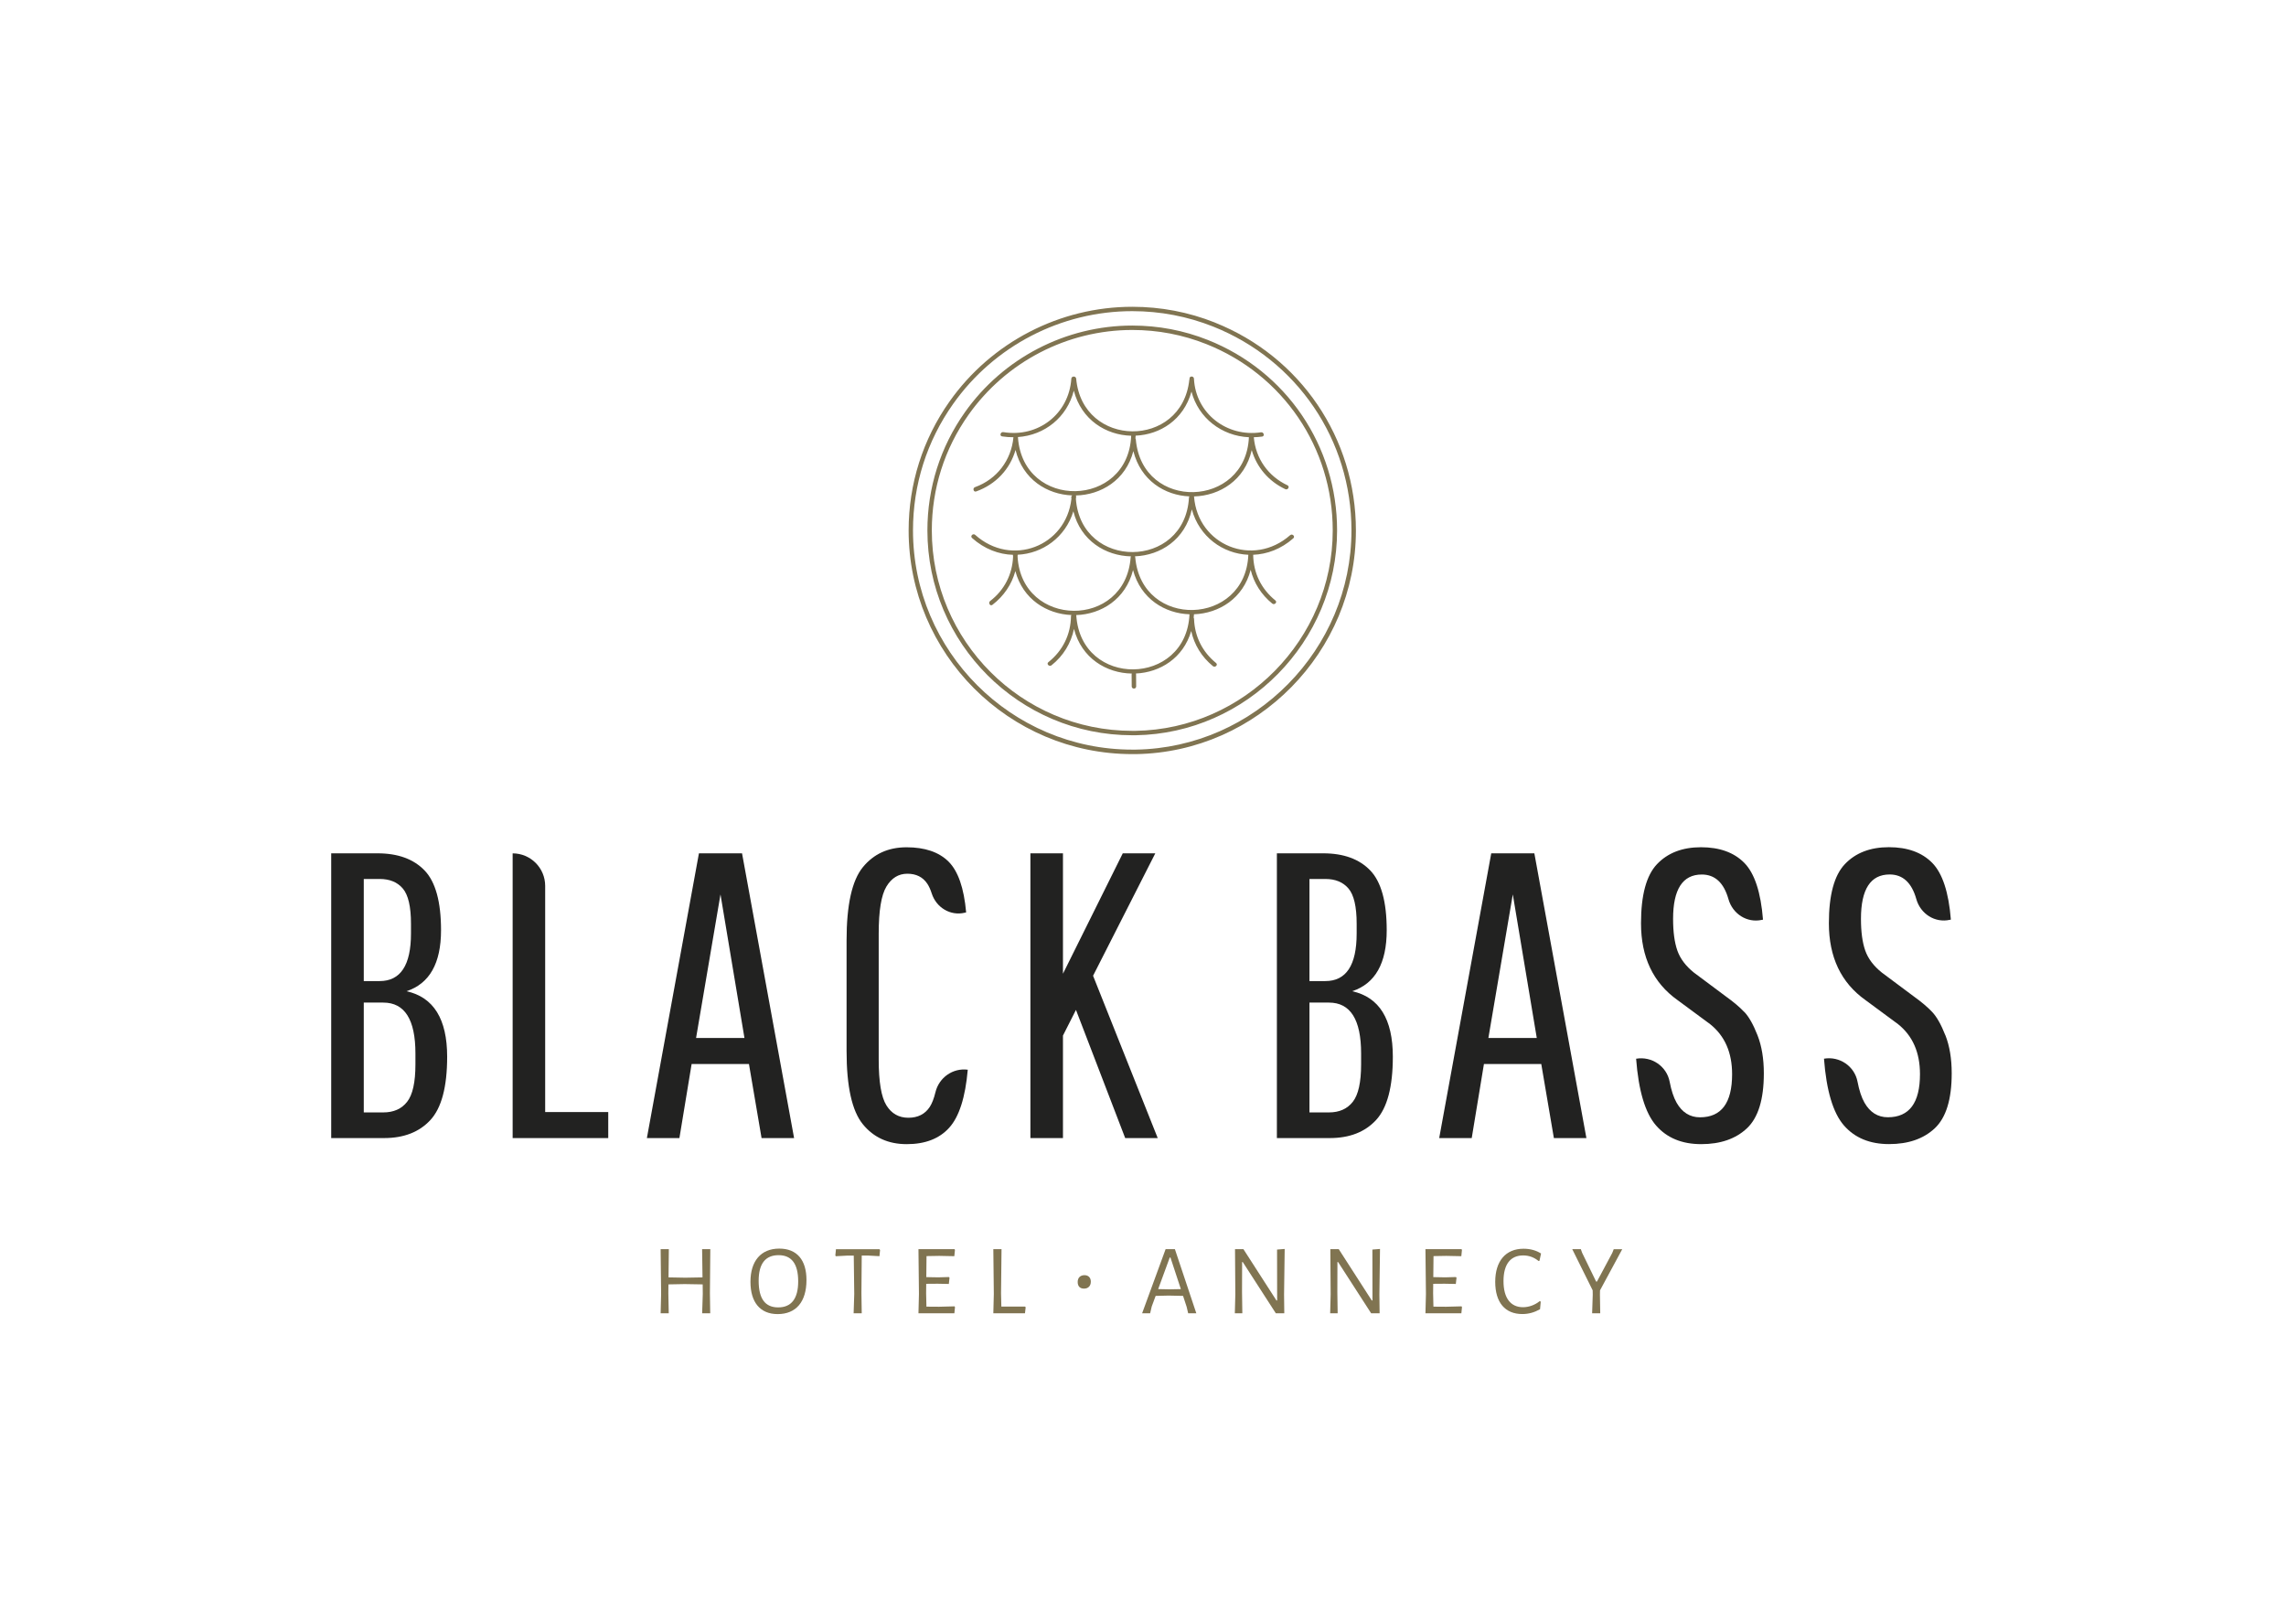 <svg xmlns="http://www.w3.org/2000/svg" id="Calque_2" width="182.99mm" height="130mm" viewBox="0 0 518.7 368.5"><defs><style>.cls-1{fill:#807451;}.cls-2{fill:#222221;}</style></defs><path class="cls-2" d="M92.23,224.91c5.23-1.72,7.84-6.34,7.84-13.84,0-6.46-1.25-10.98-3.74-13.57-2.49-2.58-6.04-3.88-10.66-3.88h-10.52v64.61h12c4.49,0,8-1.37,10.52-4.11,2.52-2.74,3.79-7.52,3.79-14.35,0-8.55-3.08-13.51-9.23-14.86ZM82.54,199.44h3.6c2.28,0,4.03.72,5.26,2.17,1.23,1.45,1.85,4.11,1.85,7.98v2.22c0,7.2-2.37,10.8-7.11,10.8h-3.6v-23.16ZM94.26,241.52c0,4.06-.63,6.89-1.89,8.49-1.26,1.6-3.06,2.4-5.4,2.4h-4.43v-24.92h4.43c4.86,0,7.29,3.85,7.29,11.54v2.49Z"></path><path class="cls-2" d="M116.32,193.62h0v64.61h21.69v-5.91h-14.31v-51.31c0-4.08-3.31-7.38-7.38-7.38Z"></path><path class="cls-2" d="M158.59,193.62l-11.81,64.61h7.38l2.77-16.8h13.01l2.86,16.8h7.38l-11.81-64.61h-9.78ZM157.94,235.52l5.54-32.58,5.44,32.58h-10.98Z"></path><path class="cls-2" d="M210.96,251.17c-1.08,1.63-2.69,2.45-4.85,2.45s-3.82-.94-4.98-2.81c-1.17-1.88-1.75-5.34-1.75-10.38v-28.61c0-5.17.58-8.72,1.75-10.66,1.17-1.94,2.75-2.91,4.75-2.91s3.51.75,4.52,2.26c.38.57.72,1.3,1.01,2.21,1.03,3.21,4.25,5.17,7.53,4.37l.28-.07c-.49-5.54-1.83-9.38-4.01-11.54-2.19-2.15-5.35-3.23-9.51-3.23s-7.46,1.51-9.92,4.52c-2.46,3.02-3.69,8.55-3.69,16.61v25.1c0,8.06,1.23,13.6,3.69,16.61,2.46,3.02,5.78,4.52,9.97,4.52s7.4-1.25,9.64-3.74c2.25-2.49,3.65-6.88,4.2-13.15h0c-3.39-.44-6.52,1.78-7.33,5.1-.35,1.45-.79,2.57-1.3,3.35Z"></path><polygon class="cls-2" points="262.14 193.62 254.76 193.62 241.19 220.94 241.19 193.62 233.8 193.62 233.8 258.23 241.19 258.23 241.19 234.97 244.14 229.15 255.31 258.23 262.69 258.23 248.02 221.4 262.14 193.62"></polygon><path class="cls-2" d="M306.81,224.91c5.23-1.72,7.84-6.34,7.84-13.84,0-6.46-1.25-10.98-3.74-13.57-2.49-2.58-6.04-3.88-10.66-3.88h-10.52v64.61h12c4.49,0,8-1.37,10.52-4.11,2.52-2.74,3.79-7.52,3.79-14.35,0-8.55-3.08-13.51-9.23-14.86ZM297.12,199.44h3.6c2.28,0,4.03.72,5.26,2.17,1.23,1.45,1.85,4.11,1.85,7.98v2.22c0,7.2-2.37,10.8-7.11,10.8h-3.6v-23.16ZM308.84,241.52c0,4.06-.63,6.89-1.89,8.49-1.26,1.6-3.06,2.4-5.4,2.4h-4.43v-24.92h4.43c4.86,0,7.29,3.85,7.29,11.54v2.49Z"></path><path class="cls-2" d="M338.37,193.62l-11.81,64.61h7.38l2.77-16.8h13.01l2.86,16.8h7.38l-11.81-64.61h-9.78ZM337.72,235.52l5.54-32.58,5.44,32.58h-10.98Z"></path><path class="cls-2" d="M395.78,229.62c-1.05-1.11-2.43-2.28-4.15-3.51l-7.29-5.44c-1.84-1.48-3.09-3.14-3.74-4.98-.65-1.85-.97-4.24-.97-7.2,0-6.71,2.17-10.06,6.51-10.06,2.98,0,5,1.86,6.05,5.58.94,3.35,4.21,5.47,7.61,4.71l.23-.05c-.49-6.21-1.91-10.51-4.24-12.88-2.34-2.37-5.62-3.55-9.83-3.55s-7.54,1.28-9.97,3.83c-2.43,2.55-3.64,7.03-3.64,13.43,0,7.69,2.77,13.51,8.31,17.44l7.38,5.45c3.32,2.65,4.98,6.43,4.98,11.35,0,6.52-2.43,9.78-7.29,9.78-2.28,0-4.05-1.11-5.31-3.32-.66-1.17-1.19-2.75-1.57-4.75-.67-3.52-4.08-5.83-7.61-5.22h0c.55,7.26,2.06,12.31,4.52,15.14,2.46,2.83,5.88,4.24,10.25,4.24s7.83-1.2,10.38-3.6c2.55-2.4,3.83-6.55,3.83-12.46,0-3.32-.48-6.2-1.43-8.63-.95-2.43-1.95-4.2-3-5.31Z"></path><path class="cls-2" d="M441.41,234.92c-.95-2.43-1.95-4.2-3-5.31-1.05-1.11-2.43-2.28-4.15-3.51l-7.29-5.44c-1.84-1.48-3.09-3.14-3.74-4.98-.65-1.85-.97-4.24-.97-7.2,0-6.71,2.17-10.06,6.51-10.06,2.98,0,5,1.86,6.05,5.58.94,3.35,4.21,5.47,7.61,4.71l.23-.05c-.49-6.21-1.91-10.51-4.24-12.88-2.34-2.37-5.62-3.55-9.83-3.55s-7.54,1.28-9.97,3.83c-2.43,2.55-3.64,7.03-3.64,13.43,0,7.69,2.77,13.51,8.31,17.44l7.38,5.45c3.32,2.65,4.98,6.43,4.98,11.35,0,6.52-2.43,9.78-7.29,9.78-2.28,0-4.05-1.11-5.31-3.32-.66-1.17-1.19-2.75-1.57-4.75-.67-3.52-4.08-5.83-7.61-5.22h0c.55,7.26,2.06,12.31,4.52,15.14,2.46,2.83,5.88,4.24,10.25,4.24s7.83-1.2,10.38-3.6c2.55-2.4,3.83-6.55,3.83-12.46,0-3.32-.48-6.2-1.43-8.63Z"></path><path class="cls-1" d="M161.16,297.99h-1.84l.14-4.38-.02-2.18-4.09-.07-3.68.07-.02,2.02.09,4.54h-1.84l.11-4.38-.11-10.17h1.86l-.07,6.4,3.81.07,3.9-.07-.09-6.4h1.86l-.09,10.01.07,4.54Z"></path><path class="cls-1" d="M182.99,290.43c0,4.95-2.36,7.74-6.54,7.74-3.95,0-6.17-2.66-6.17-7.33s2.34-7.53,6.54-7.53c3.97,0,6.17,2.54,6.17,7.13ZM172.14,290.61c0,4.09,1.48,6.04,4.43,6.04s4.54-1.93,4.54-5.9-1.48-5.95-4.45-5.95-4.52,1.91-4.52,5.81Z"></path><path class="cls-1" d="M199.55,285.03l-2.54-.14h-1.48l-.07,8.56.07,4.54h-1.84l.14-4.38-.11-8.71h-1.48l-2.59.14-.11-.18.14-1.41h9.87l.14.18-.14,1.41Z"></path><path class="cls-1" d="M216.57,297.99h-8.17l.11-4.38-.11-10.17h8.19l.09.18-.14,1.41-3.43-.07-2.88.05-.05,4.77,2.72.05,2.41-.07.14.16-.16,1.41-2.54-.05-2.59.02-.02,2.16.07,3.02,2.88.02,3.49-.09.11.18-.14,1.41Z"></path><path class="cls-1" d="M232.56,297.99h-7.17l.11-4.38-.11-10.17h1.86l-.11,10.01.07,3.02h5.38l.14.16-.16,1.36Z"></path><path class="cls-1" d="M247.51,290.82c0,.95-.59,1.57-1.54,1.57s-1.44-.56-1.44-1.51.59-1.54,1.54-1.54c.89,0,1.44.56,1.44,1.48Z"></path><path class="cls-1" d="M269.6,297.99l-.34-1.45-.82-2.5-3.27-.07-2.95.07-.89,2.41-.36,1.54h-1.82l5.33-14.55h2.11l4.86,14.55h-1.86ZM265.58,285.33h-.16l-2.63,7.17,2.54.05,2.61-.05-2.36-7.17Z"></path><path class="cls-1" d="M291.4,297.99h-1.91l-7.51-11.64h-.14l-.02,6.85.07,4.79h-1.7l.11-4.31-.07-10.24h1.91l7.49,11.64h.16l-.02-11.55,1.73-.14-.14,10.33.05,4.27Z"></path><path class="cls-1" d="M313.03,297.99h-1.91l-7.51-11.64h-.14l-.02,6.85.07,4.79h-1.7l.11-4.31-.07-10.24h1.91l7.49,11.64h.16l-.02-11.55,1.73-.14-.14,10.33.05,4.27Z"></path><path class="cls-1" d="M331.61,297.99h-8.17l.11-4.38-.11-10.17h8.19l.09.18-.14,1.41-3.43-.07-2.88.05-.05,4.77,2.72.05,2.41-.07.14.16-.16,1.41-2.54-.05-2.59.02-.02,2.16.07,3.02,2.88.02,3.49-.09.11.18-.14,1.41Z"></path><path class="cls-1" d="M349.67,284.42l-.36,1.66-.2.05c-.95-.79-2.11-1.27-3.49-1.27-2.86,0-4.47,1.97-4.47,5.83s1.63,5.92,4.43,5.92c1.36,0,2.72-.52,3.79-1.38l.23.11-.16,1.73c-1.27.7-2.54,1.09-4.02,1.09-3.9,0-6.15-2.61-6.15-7.31s2.36-7.51,6.44-7.51c1.54,0,2.88.39,3.97,1.09Z"></path><path class="cls-1" d="M363.1,297.99h-1.84l.14-4.24-.02-.98-4.63-9.33h1.95l.29.82,3.18,6.54h.18l3.47-6.49.34-.86h1.93l-5.04,9.33-.02.98.07,4.24Z"></path><path class="cls-1" d="M274.07,77.14c-5.46-2.17-11.23-3.27-17.16-3.27-15.07,0-29.27,7.36-37.98,19.68-5.56,7.87-8.5,17.13-8.5,26.8,0,25.63,20.85,46.48,46.48,46.48.25,0,.51,0,.76,0,25.21-.41,45.72-21.26,45.72-46.48,0-19.17-11.51-36.13-29.32-43.21ZM257.66,165.83c-.25,0-.5,0-.75,0-25.08,0-45.48-20.4-45.48-45.48,0-9.46,2.88-18.53,8.32-26.22,8.52-12.06,22.42-19.26,37.17-19.26,5.8,0,11.45,1.08,16.79,3.2,17.43,6.93,28.69,23.52,28.69,42.28,0,24.68-20.07,45.08-44.73,45.48Z"></path><path class="cls-1" d="M275.65,73.18c-5.96-2.37-12.26-3.57-18.73-3.57-16.45,0-31.96,8.03-41.47,21.49-6.07,8.59-9.28,18.71-9.28,29.26,0,27.98,22.76,50.75,50.75,50.75.28,0,.56,0,.83,0,27.52-.44,49.91-23.21,49.91-50.74,0-20.93-12.57-39.45-32.01-47.18ZM257.73,170.09c-.27,0-.55,0-.82,0-27.43,0-49.75-22.32-49.75-49.75,0-10.35,3.15-20.26,9.1-28.68,9.32-13.19,24.52-21.06,40.65-21.06,6.34,0,12.52,1.18,18.36,3.5,19.06,7.58,31.38,25.73,31.38,46.25,0,26.99-21.95,49.3-48.93,49.74Z"></path><path class="cls-1" d="M292.74,121.43c-8.38,7.38-20.93,2.33-21.81-8.74,0-.02-.01-.03-.01-.05,5.84-.15,11.57-3.7,13.1-10.51,1.13,3.87,3.8,7.06,7.61,8.86.58.28,1.1-.59.51-.87-4.41-2.08-7.22-6.08-7.65-10.91.63-.02,1.26-.06,1.9-.15.64-.1.37-1.07-.27-.97-7.72,1.16-14.81-4.25-15.21-12.17-.03-.65-1.04-.65-1.01,0,0,.04,0,.07.01.11-.02.05-.04.1-.05.15-1.69,15.74-24.27,15.53-25.67-.26-.03-.32-.3-.48-.55-.48-.26,0-.53.16-.55.48-.54,8.03-7.55,13.42-15.44,12.13-.64-.1-.91.87-.27.97.87.14,1.73.19,2.57.19-.47,5.22-3.75,9.53-8.72,11.33-.61.22-.34,1.19.27.97,4.47-1.61,7.67-5.05,8.93-9.41,1.64,6.7,7.19,10.11,12.87,10.31,0,0-.01.01-.02.02-.12.08-.21.21-.2.4,0,.12.03.23.03.35-1.21,10.79-13.6,15.56-21.84,8.18-.48-.43-1.2.28-.71.71,2.82,2.52,6.09,3.73,9.29,3.82,0,.02-.01.04-.01.06,0,.13.02.25.03.37-.17,4.01-1.97,7.58-5.2,10.05-.51.39,0,1.27.51.87,2.61-2,4.38-4.64,5.21-7.66,1.7,6.4,7.13,9.74,12.72,9.97-.06.08-.1.16-.1.28-.06,4.17-1.88,7.83-5.13,10.42-.51.4.21,1.11.71.71,2.69-2.14,4.43-5.01,5.1-8.26,1.72,6.68,7.39,10.04,13.12,10.13-.02.06-.04.12-.04.2,0,.91.02,1.81.02,2.72,0,.65,1.02.65,1.01,0,0-.91-.02-1.81-.02-2.72,0-.08-.02-.15-.04-.21,5.46-.25,10.76-3.48,12.55-9.64.69,3.12,2.36,5.87,4.93,7.97.5.41,1.22-.3.71-.71-3.11-2.54-4.86-6.02-5-10.04,0-.1-.04-.18-.08-.25.02-.26.06-.51.07-.77,5.67-.2,11.21-3.61,12.86-10.09.74,2.98,2.4,5.63,4.9,7.66.5.41,1.22-.3.71-.71-3.23-2.62-4.98-6.23-5.04-10.36,3.13-.12,6.33-1.29,9.11-3.74.49-.43-.23-1.14-.71-.71ZM244.13,113.17c.02-.16.04-.32.05-.48,0-.11-.02-.2-.07-.27,5.71-.11,11.35-3.49,13.05-10.06,1.67,6.65,7.13,10.04,12.73,10.27-.06.07-.1.16-.11.28-.94,16.4-24.51,16.46-25.66.26ZM270.35,88.85c1.57,6.01,6.86,10.07,13.03,10.36-.71,16.14-24.21,16.9-25.66.51,0-.1-.04-.18-.09-.24.02-.21.04-.41.05-.63,5.52-.24,10.89-3.56,12.67-10ZM230.99,99.27s-.02-.07-.03-.1c0,0,0,0,0,0,6.11-.42,11.17-4.51,12.69-10.53,1.73,6.66,7.33,10.08,13.02,10.23-.66,16.46-24.5,16.94-25.69.41ZM230.89,126.31c0-.15.02-.29.02-.44,5.63-.26,10.83-3.93,12.64-9.85,1.66,6.68,7.32,10.09,13.06,10.22-.03.06-.05.12-.06.2-1.19,16.38-24.74,16.07-25.66-.13ZM244.21,139.62s-.01-.04-.02-.06c5.66-.18,11.22-3.56,12.9-10.21,1.75,6.54,7.23,9.85,12.81,10.03-.75,16.48-24.62,16.78-25.69.24ZM257.59,126.47c0-.06-.03-.1-.04-.15,0-.03,0-.07-.01-.09,5.77-.23,11.38-3.77,12.89-10.65,1.69,6.2,7.03,10.06,12.82,10.3-.64,16.21-24.21,17-25.66.59Z"></path></svg>